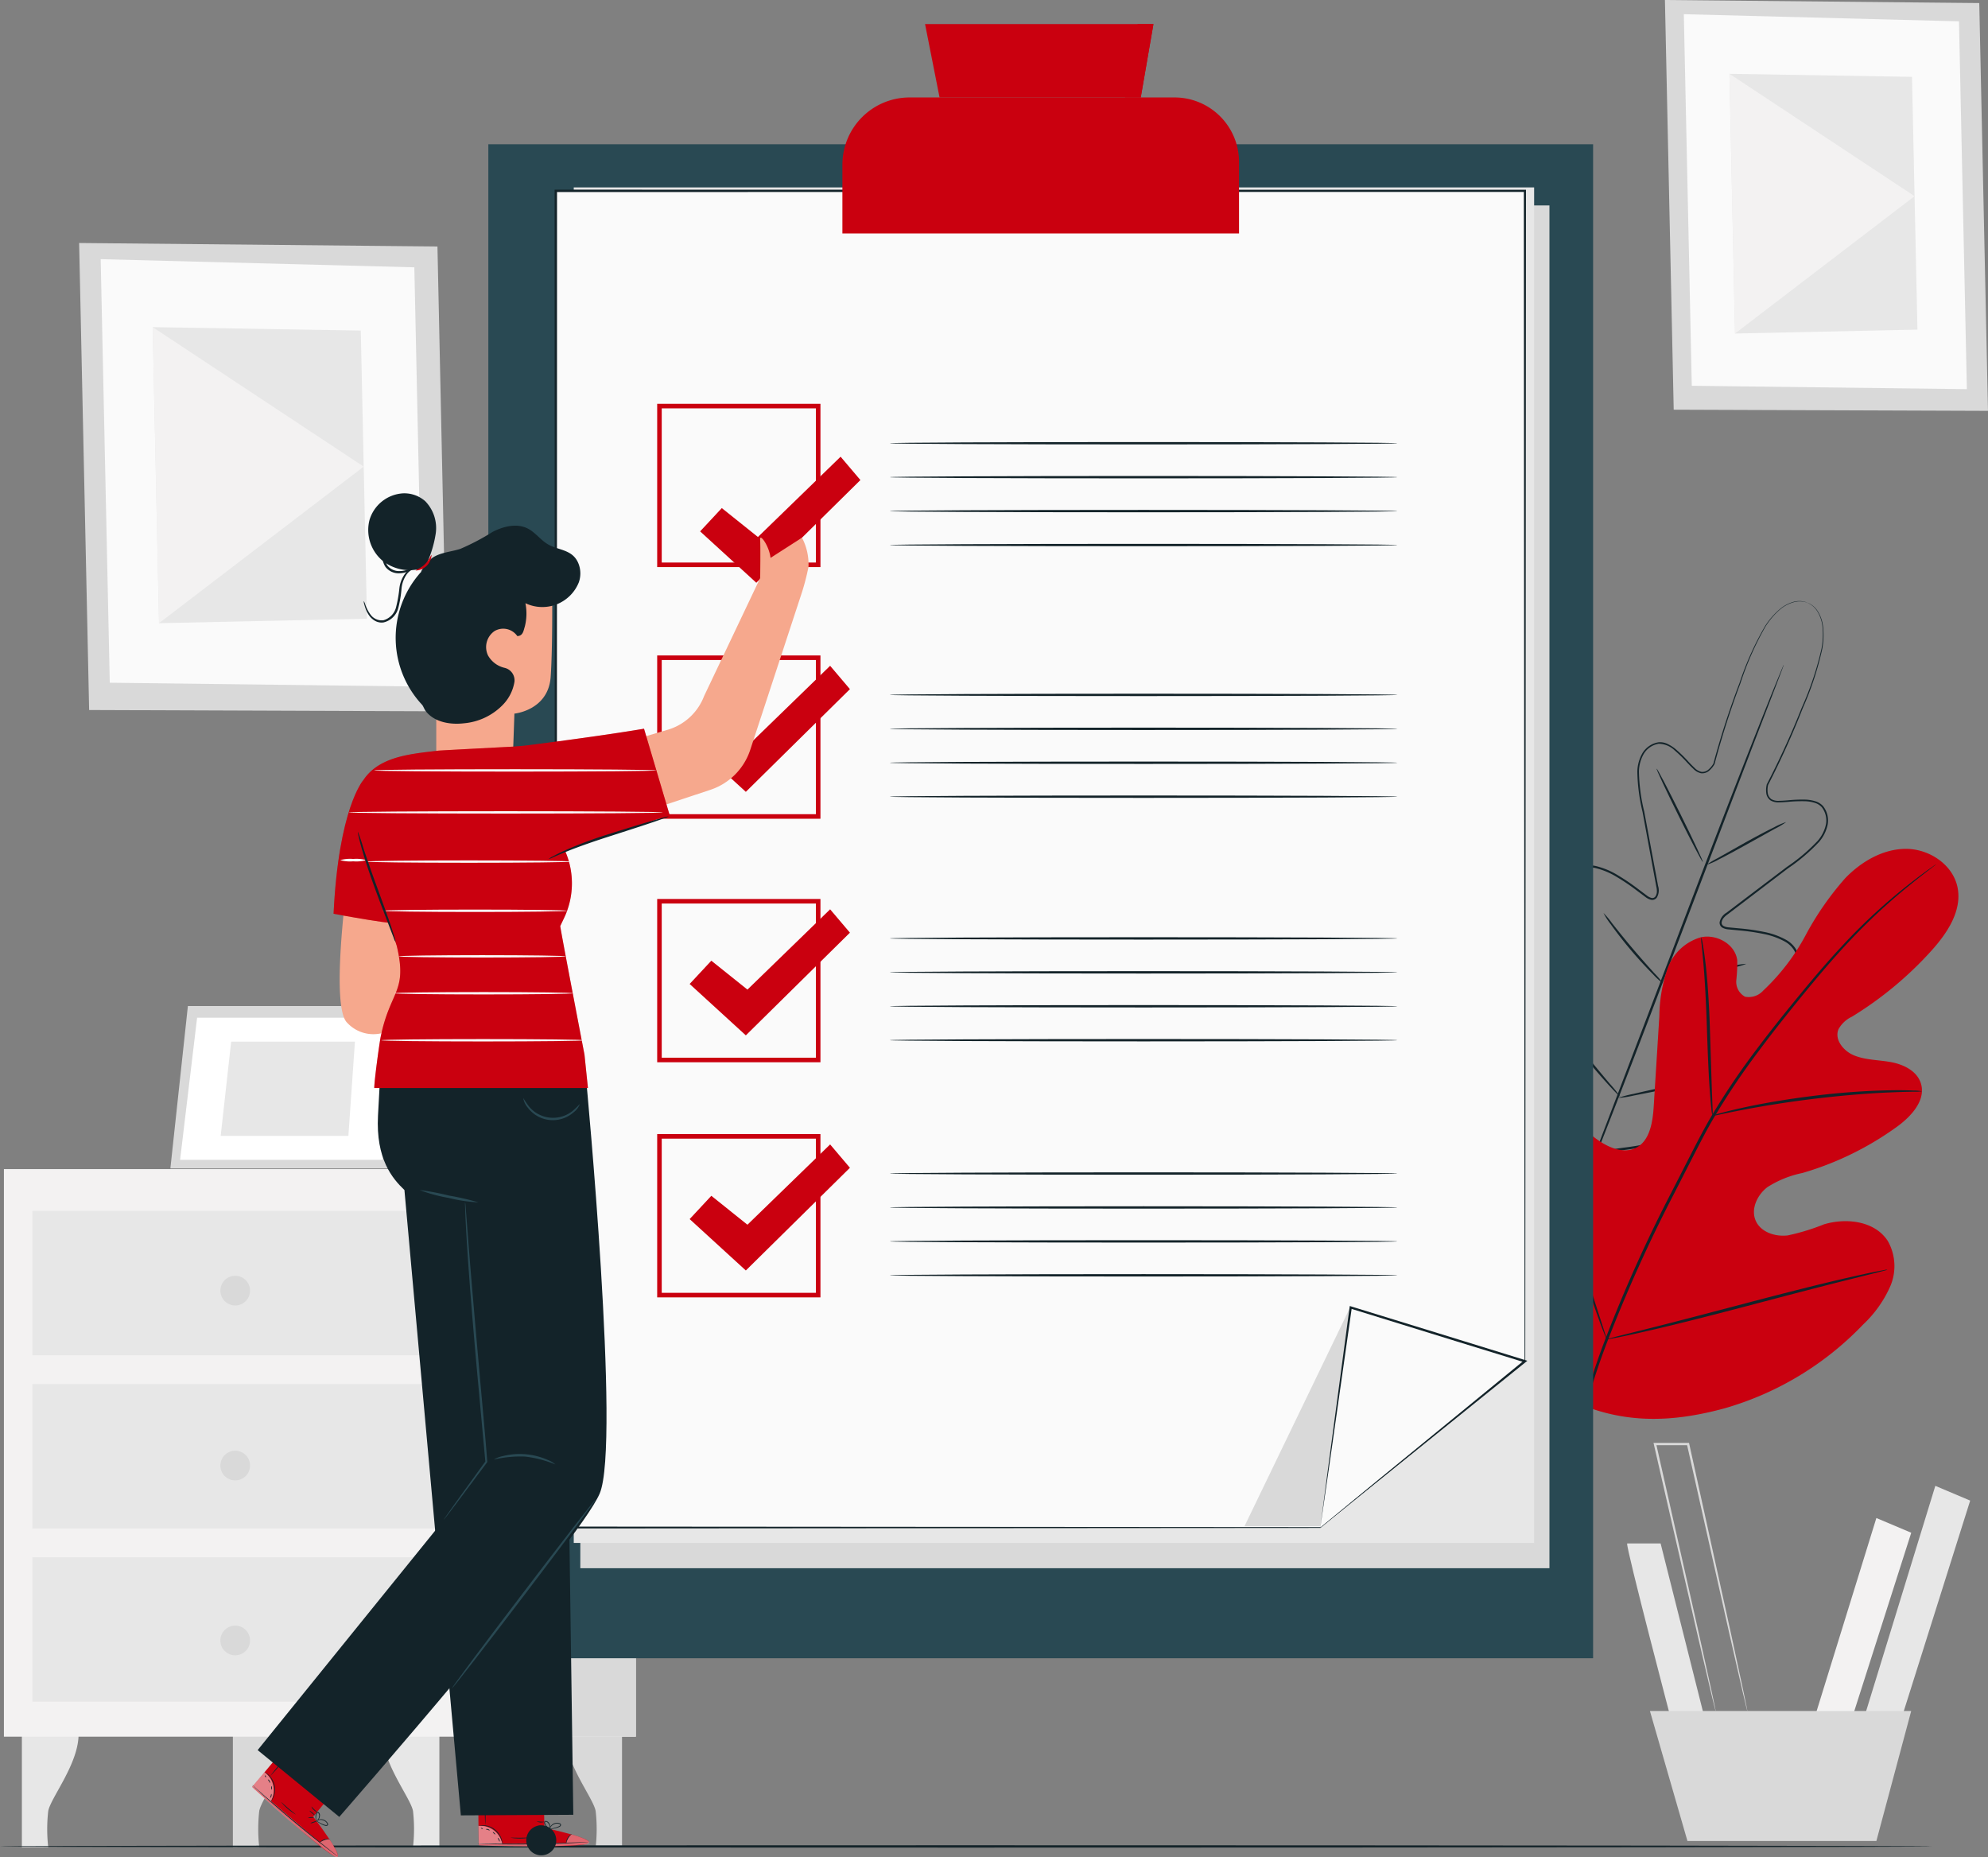 <svg xmlns="http://www.w3.org/2000/svg" xmlns:xlink="http://www.w3.org/1999/xlink" id="Group_140" data-name="Group 140" width="278.327" height="260" viewBox="0 0 278.327 260"><rect x="0" y="0" width="278.327" height="260" fill="#808080" stroke="none"/><defs><style> .cls-1 { fill: none; } .cls-2 { clip-path: url(#clip-path); } .cls-3 { clip-path: url(#clip-path-2); } .cls-4 { fill: #e7e7e7; } .cls-5 { fill: #d9d9d9; } .cls-6 { fill: #f3f2f2; } .cls-7 { fill: #fff; } .cls-8 { fill: #fafafa; } .cls-9 { fill: #132329; } .cls-10 { fill: #ca000f; } .cls-11 { opacity: 0.1; } .cls-12 { clip-path: url(#clip-path-5); } .cls-13 { fill: #294953; } .cls-14 { fill: #f6a88d; } .cls-15 { opacity: 0.5; } .cls-16 { clip-path: url(#clip-path-8); } .cls-17 { opacity: 0.4; } .cls-18 { clip-path: url(#clip-path-9); } .cls-19 { clip-path: url(#clip-path-10); } .cls-20 { clip-path: url(#clip-path-11); } .cls-21 { opacity: 0.3; } .cls-22 { clip-path: url(#clip-path-12); } .cls-23 { clip-path: url(#clip-path-13); } </style><clipPath id="clip-path"><rect id="Rectangle_107" data-name="Rectangle 107" class="cls-1" width="278.327" height="260"></rect></clipPath><clipPath id="clip-path-2"><rect id="Rectangle_94" data-name="Rectangle 94" class="cls-1" width="278.327" height="259.999"></rect></clipPath><clipPath id="clip-path-5"><rect id="Rectangle_96" data-name="Rectangle 96" class="cls-1" width="65.43" height="79.788"></rect></clipPath><clipPath id="clip-path-8"><rect id="Rectangle_100" data-name="Rectangle 100" class="cls-1" width="3.357" height="2.583"></rect></clipPath><clipPath id="clip-path-9"><rect id="Rectangle_101" data-name="Rectangle 101" class="cls-1" width="15.462" height="1.66"></rect></clipPath><clipPath id="clip-path-10"><rect id="Rectangle_102" data-name="Rectangle 102" class="cls-1" width="2.935" height="4.137"></rect></clipPath><clipPath id="clip-path-11"><rect id="Rectangle_103" data-name="Rectangle 103" class="cls-1" width="12" height="10.001"></rect></clipPath><clipPath id="clip-path-12"><rect id="Rectangle_104" data-name="Rectangle 104" class="cls-1" width="9.923" height="20.056"></rect></clipPath><clipPath id="clip-path-13"><rect id="Rectangle_105" data-name="Rectangle 105" class="cls-1" width="43.991" height="50.305"></rect></clipPath></defs><g id="Group_139" data-name="Group 139" class="cls-2"><g id="Group_109" data-name="Group 109" transform="translate(0 0.001)"><g id="Group_108" data-name="Group 108" class="cls-3"><path id="Path_350" data-name="Path 350" class="cls-4" d="M4.8,380.362v15.989H8.492a22.4,22.4,0,0,1,0-5.07c.353-1.887,4.363-6.747,4.245-10.919Z" transform="translate(-1.738 -137.766)"></path><path id="Path_351" data-name="Path 351" class="cls-5" d="M51.117,380.362v15.989H54.81a22.4,22.4,0,0,1,0-5.07c.353-1.887,4.363-6.747,4.245-10.919Z" transform="translate(-18.514 -137.766)"></path><path id="Path_352" data-name="Path 352" class="cls-4" d="M91.939,380.362v15.989H88.246a22.4,22.4,0,0,0,0-5.07c-.353-1.887-4.363-6.747-4.245-10.919Z" transform="translate(-30.424 -137.766)"></path><path id="Path_353" data-name="Path 353" class="cls-5" d="M132.032,380.362v15.989h-3.693a22.4,22.4,0,0,0,0-5.07c-.353-1.887-4.363-6.747-4.245-10.919Z" transform="translate(-44.946 -137.766)"></path><rect id="Rectangle_90" data-name="Rectangle 90" class="cls-6" width="88.474" height="79.452" transform="translate(0.549 163.66)"></rect><path id="Path_354" data-name="Path 354" class="cls-5" d="M102.207,256.6l.658,79.452h23.177V256.6Z" transform="translate(-37.019 -92.939)"></path><rect id="Rectangle_91" data-name="Rectangle 91" class="cls-4" width="56.803" height="20.216" transform="translate(4.53 169.505)"></rect><rect id="Rectangle_92" data-name="Rectangle 92" class="cls-4" width="56.803" height="20.216" transform="translate(4.53 193.753)"></rect><rect id="Rectangle_93" data-name="Rectangle 93" class="cls-4" width="56.803" height="20.216" transform="translate(4.53 218)"></rect><path id="Path_355" data-name="Path 355" class="cls-5" d="M39.852,220.805,37.4,243.542H68.793l2.6-22.736Z" transform="translate(-13.547 -79.976)"></path><path id="Path_356" data-name="Path 356" class="cls-7" d="M41.913,223.366l-2.383,19.9H67.86l2.292-19.9Z" transform="translate(-14.317 -80.903)"></path><path id="Path_357" data-name="Path 357" class="cls-4" d="M49.909,228.613l-1.467,13.2H66.321l.917-13.2Z" transform="translate(-17.545 -82.803)"></path><path id="Path_358" data-name="Path 358" class="cls-4" d="M88.1,236.158l6.484,13.036L86.62,249.1Z" transform="translate(-31.373 -85.536)"></path><path id="Path_359" data-name="Path 359" class="cls-5" d="M52.531,282.091a2.078,2.078,0,1,1-2.078-2.078,2.078,2.078,0,0,1,2.078,2.078" transform="translate(-17.522 -101.42)"></path><path id="Path_360" data-name="Path 360" class="cls-5" d="M52.531,320.484a2.078,2.078,0,1,1-2.078-2.078,2.078,2.078,0,0,1,2.078,2.078" transform="translate(-17.522 -115.326)"></path><path id="Path_361" data-name="Path 361" class="cls-5" d="M52.531,358.877a2.078,2.078,0,1,1-2.078-2.078,2.078,2.078,0,0,1,2.078,2.078" transform="translate(-17.522 -129.232)"></path><path id="Path_362" data-name="Path 362" class="cls-5" d="M67.536,53.822l-50.166-.488,1.4,65.377,50.16.184Z" transform="translate(-6.291 -19.318)"></path><path id="Path_363" data-name="Path 363" class="cls-8" d="M66.012,58.023,22.1,56.882l1.271,59.293,43.9.541Z" transform="translate(-8.004 -20.603)"></path><path id="Path_364" data-name="Path 364" class="cls-4" d="M62.651,72.283,33.515,71.8l.888,41.444,29.113-.624Z" transform="translate(-12.139 -26.006)"></path><path id="Path_365" data-name="Path 365" class="cls-6" d="M34.4,113.242,63.059,91.327,33.515,71.8Z" transform="translate(-12.139 -26.006)"></path><path id="Path_366" data-name="Path 366" class="cls-5" d="M409.475.428,365.466,0l1.229,57.353,44,.161Z" transform="translate(-132.37 -0.001)"></path><path id="Path_367" data-name="Path 367" class="cls-8" d="M408.138,4.114l-38.525-1,1.115,52.017,38.513.474Z" transform="translate(-133.873 -1.128)"></path><path id="Path_368" data-name="Path 368" class="cls-4" d="M405.19,16.624,379.63,16.2l.779,36.357,25.54-.547Z" transform="translate(-137.501 -5.868)"></path><path id="Path_369" data-name="Path 369" class="cls-6" d="M380.409,52.556l25.139-19.225L379.63,16.2Z" transform="translate(-137.501 -5.868)"></path><path id="Path_370" data-name="Path 370" class="cls-4" d="M357.17,338.767c-.188.563,6.378,25.513,6.378,25.513l4.5-.938-6.191-24.575Z" transform="translate(-129.364 -122.701)"></path><path id="Path_371" data-name="Path 371" class="cls-6" d="M406.767,333.179l-9,29.077h5.252l8.629-27.014Z" transform="translate(-144.068 -120.677)"></path><path id="Path_372" data-name="Path 372" class="cls-4" d="M418.962,326.12,408.645,359.7H413.9l9.942-31.516Z" transform="translate(-148.01 -118.12)"></path><path id="Path_373" data-name="Path 373" class="cls-5" d="M362.172,375.534l5.253,18.2h26.451l4.877-18.2Z" transform="translate(-131.177 -136.018)"></path><path id="Path_374" data-name="Path 374" class="cls-5" d="M376.1,354.215a.91.91,0,0,1-.058-.187l-.14-.556c-.121-.512-.291-1.232-.508-2.149-.433-1.893-1.052-4.6-1.818-7.947l-5.937-26.5.162.129h-4.632l.161-.2c2.348,10.426,4.451,19.766,5.973,26.523.74,3.357,1.339,6.071,1.758,7.969l.461,2.163c.046.233.083.419.112.563a.866.866,0,0,1,.027.194.925.925,0,0,1-.059-.187c-.037-.142-.084-.325-.143-.556-.124-.512-.3-1.231-.519-2.149-.443-1.893-1.076-4.6-1.859-7.946-1.547-6.751-3.686-16.083-6.074-26.5l-.046-.2h4.973l.029.129c2.294,10.426,4.349,19.765,5.836,26.522.723,3.357,1.307,6.071,1.716,7.969.192.924.343,1.647.449,2.163l.109.563a.883.883,0,0,1,.026.194" transform="translate(-131.465 -114.699)"></path></g></g><g id="Group_111" data-name="Group 111" transform="translate(0 0.001)"><g id="Group_110" data-name="Group 110" class="cls-3"><path id="Path_375" data-name="Path 375" class="cls-9" d="M270.486,405.163c0,.092-60.555.166-135.237.166C60.542,405.329,0,405.255,0,405.163S60.542,405,135.249,405c74.682,0,135.237.074,135.237.166" transform="translate(0 -146.689)"></path></g></g><g id="Group_116" data-name="Group 116" transform="translate(0 0.001)"><g id="Group_115" data-name="Group 115" class="cls-3"><path id="Path_376" data-name="Path 376" class="cls-9" d="M372.629,132.174a2.46,2.46,0,0,0-.452-.138,3.139,3.139,0,0,0-1.383.02,5,5,0,0,0-2.011,1.033,10.685,10.685,0,0,0-2.041,2.378,42.749,42.749,0,0,0-3.534,8,117.255,117.255,0,0,0-3.6,11.244l0,.015-.005.009a3.264,3.264,0,0,1-.744.92,1.466,1.466,0,0,1-1.16.371,2.151,2.151,0,0,1-1.068-.616c-.3-.276-.578-.57-.858-.866A19.655,19.655,0,0,0,354,152.815a3.254,3.254,0,0,0-2.235-.913,3.022,3.022,0,0,0-2.049,1.365,5.142,5.142,0,0,0-.706,2.533,25.553,25.553,0,0,0,.739,5.576l1.092,5.859q.278,1.5.565,3.031.143.765.286,1.54a2,2,0,0,1-.182,1.633.8.8,0,0,1-.851.29,2.142,2.142,0,0,1-.754-.392l-1.295-.969a28.986,28.986,0,0,0-2.7-1.82,10.293,10.293,0,0,0-3.022-1.258,3.56,3.56,0,0,0-1.609.011,2.378,2.378,0,0,0-1.311.88,5.412,5.412,0,0,0-.859,3.187,17.89,17.89,0,0,0,.334,3.458,44.164,44.164,0,0,0,1.944,6.874,9.074,9.074,0,0,1,.557,1.773,1.289,1.289,0,0,1-.236.984,1.159,1.159,0,0,1-.184.186.618.618,0,0,1-.249.147.767.767,0,0,1-.555-.122,9.543,9.543,0,0,1-1.475-1.174l-1.367-1.267a20.182,20.182,0,0,0-2.9-2.336,6.05,6.05,0,0,0-1.673-.762,2.074,2.074,0,0,0-1.7.211,2.472,2.472,0,0,0-.965,1.478,7.515,7.515,0,0,0-.228,1.866,15.792,15.792,0,0,0,.48,3.81,33.169,33.169,0,0,0,2.769,7.33,55.656,55.656,0,0,0,4.128,6.858,39.324,39.324,0,0,0,2.486,3.207l2.589,3.173.03.036-.152-.059,4.055-.59a37.232,37.232,0,0,0,4-.689,55.439,55.439,0,0,0,7.671-2.3,33.14,33.14,0,0,0,6.983-3.564,15.75,15.75,0,0,0,2.919-2.5,7.5,7.5,0,0,0,1.087-1.535,2.48,2.48,0,0,0,.282-1.742,2.076,2.076,0,0,0-1.119-1.3,6.049,6.049,0,0,0-1.751-.562,20.193,20.193,0,0,0-3.719-.222l-1.864.019a9.519,9.519,0,0,1-1.882-.124.761.761,0,0,1-.494-.284.619.619,0,0,1-.085-.275,1.184,1.184,0,0,1-.012-.262,1.292,1.292,0,0,1,.488-.887,9.169,9.169,0,0,1,1.605-.938,44.135,44.135,0,0,0,6.063-3.782,17.889,17.889,0,0,0,2.572-2.335,5.4,5.4,0,0,0,1.505-2.938,2.388,2.388,0,0,0-.381-1.532,3.557,3.557,0,0,0-1.186-1.088,10.3,10.3,0,0,0-3.084-1.1,28.975,28.975,0,0,0-3.224-.47l-1.61-.153a2.124,2.124,0,0,1-.822-.219.8.8,0,0,1-.429-.79,2.01,2.01,0,0,1,.967-1.329l1.247-.947,2.456-1.864,4.747-3.6a25.469,25.469,0,0,0,4.294-3.63,5.135,5.135,0,0,0,1.179-2.35,3.023,3.023,0,0,0-.6-2.387,2.2,2.2,0,0,0-1.044-.623,5.056,5.056,0,0,0-1.225-.2,19.813,19.813,0,0,0-2.468.088c-.406.031-.811.06-1.217.064a2.151,2.151,0,0,1-1.2-.263,1.47,1.47,0,0,1-.609-1.054,3.291,3.291,0,0,1,.069-1.181l0-.01.007-.013a117.078,117.078,0,0,0,4.891-10.723,44.007,44.007,0,0,0,2.772-8.277,10.792,10.792,0,0,0,.126-3.127,5.064,5.064,0,0,0-.742-2.132,3.034,3.034,0,0,0-.988-.963,2.28,2.28,0,0,0-.424-.207,1.668,1.668,0,0,1,.438.182,2.994,2.994,0,0,1,1.02.956,5.089,5.089,0,0,1,.777,2.152,10.77,10.77,0,0,1-.1,3.155,43.49,43.49,0,0,1-2.733,8.318,115.721,115.721,0,0,1-4.859,10.762l.009-.023a3.089,3.089,0,0,0-.06,1.1,1.262,1.262,0,0,0,.521.91,1.954,1.954,0,0,0,1.088.225c.395-.006.8-.036,1.2-.068a19.969,19.969,0,0,1,2.5-.1,5.289,5.289,0,0,1,1.28.208,2.416,2.416,0,0,1,1.146.684,3.24,3.24,0,0,1,.665,2.579,5.367,5.367,0,0,1-1.224,2.466,25.609,25.609,0,0,1-4.332,3.683l-4.736,3.609-2.45,1.867-1.246.949a2.89,2.89,0,0,0-.566.5,1.276,1.276,0,0,0-.293.637.519.519,0,0,0,.29.524,1.88,1.88,0,0,0,.718.183l1.6.15a29.3,29.3,0,0,1,3.257.47,10.593,10.593,0,0,1,3.176,1.13,3.848,3.848,0,0,1,1.282,1.179,2.676,2.676,0,0,1,.43,1.713,5.669,5.669,0,0,1-1.575,3.114,18.089,18.089,0,0,1-2.613,2.379,44.326,44.326,0,0,1-6.1,3.816,9.132,9.132,0,0,0-1.543.9.979.979,0,0,0-.381.673.855.855,0,0,0,.009.2c.008.05.026.172.045.161a.544.544,0,0,0,.3.137,9.409,9.409,0,0,0,1.806.113l1.862-.02a20.514,20.514,0,0,1,3.779.224,6.376,6.376,0,0,1,1.846.594,2.4,2.4,0,0,1,1.279,1.51,2.8,2.8,0,0,1-.3,1.964,7.843,7.843,0,0,1-1.135,1.605,16.068,16.068,0,0,1-2.976,2.551,33.485,33.485,0,0,1-7.05,3.6,55.843,55.843,0,0,1-7.719,2.317,37.582,37.582,0,0,1-4.016.693l-4.061.591-.093.013-.059-.073-.03-.036-2.593-3.178a39.272,39.272,0,0,1-2.494-3.219,55.741,55.741,0,0,1-4.153-6.9,33.435,33.435,0,0,1-2.794-7.4,16.037,16.037,0,0,1-.487-3.887,7.8,7.8,0,0,1,.24-1.95,2.791,2.791,0,0,1,1.1-1.658,2.4,2.4,0,0,1,1.962-.255,6.383,6.383,0,0,1,1.765.8,20.518,20.518,0,0,1,2.947,2.375l1.364,1.267a9.39,9.39,0,0,0,1.412,1.131.555.555,0,0,0,.312.1c.007.02.1-.056.141-.089a.87.87,0,0,0,.139-.139.98.98,0,0,0,.17-.755,9.078,9.078,0,0,0-.539-1.7,44.375,44.375,0,0,1-1.951-6.926,18.161,18.161,0,0,1-.335-3.517,5.681,5.681,0,0,1,.926-3.364,2.678,2.678,0,0,1,1.468-.982,3.842,3.842,0,0,1,1.741-.013,10.55,10.55,0,0,1,3.111,1.3,29.194,29.194,0,0,1,2.727,1.841l1.288.968a1.906,1.906,0,0,0,.654.349.519.519,0,0,0,.568-.187,1.262,1.262,0,0,0,.214-.668,2.856,2.856,0,0,0-.083-.75q-.143-.773-.284-1.539l-.559-3.03q-.552-3-1.079-5.856a25.7,25.7,0,0,1-.732-5.64,5.38,5.38,0,0,1,.75-2.649,3.244,3.244,0,0,1,2.226-1.466,2.425,2.425,0,0,1,1.309.263,5.252,5.252,0,0,1,1.088.707,19.726,19.726,0,0,1,1.785,1.749c.279.3.556.588.845.858a1.952,1.952,0,0,0,.956.566,1.261,1.261,0,0,0,1-.323,3.111,3.111,0,0,0,.7-.855l-.009.024a115.63,115.63,0,0,1,3.646-11.253,42.307,42.307,0,0,1,3.591-8,10.677,10.677,0,0,1,2.079-2.383A5.024,5.024,0,0,1,370.782,132a3.092,3.092,0,0,1,1.4.007,1.771,1.771,0,0,1,.446.166" transform="translate(-119.555 -47.783)"></path><path id="Path_377" data-name="Path 377" class="cls-9" d="M374.334,145.919a1.139,1.139,0,0,1-.065.209l-.22.6-.875,2.293-3.245,8.423-10.593,27.832c-4.123,10.878-7.893,20.711-10.686,27.8-1.4,3.547-2.538,6.411-3.343,8.385-.4.971-.712,1.732-.934,2.27l-.25.587a.109.109,0,1,1-.031-.013c.055-.151.128-.35.219-.6l.875-2.292c.774-2.008,1.88-4.881,3.245-8.423l10.595-27.836c4.121-10.875,7.891-20.707,10.685-27.8,1.4-3.547,2.538-6.412,3.344-8.385l.933-2.271.251-.587a1.014,1.014,0,0,1,.1-.2" transform="translate(-124.605 -52.852)"></path><path id="Path_378" data-name="Path 378" class="cls-9" d="M385.752,180.425a11.252,11.252,0,0,1-1.6.948l-3.906,2.173c-1.527.849-2.917,1.605-3.944,2.119a8.525,8.525,0,0,1-1.7.742,13.027,13.027,0,0,1,1.593-.95l3.893-2.2c1.528-.849,2.929-1.587,3.959-2.091a9.47,9.47,0,0,1,1.7-.74" transform="translate(-135.68 -65.348)"></path><path id="Path_379" data-name="Path 379" class="cls-9" d="M370.111,181.777c-.082.041-1.6-2.854-3.387-6.464s-3.172-6.571-3.09-6.612,1.6,2.853,3.387,6.465,3.172,6.571,3.09,6.611" transform="translate(-131.706 -61.103)"></path><path id="Path_380" data-name="Path 380" class="cls-9" d="M360.313,210.242a9.809,9.809,0,0,1-1.4-1.278c-.827-.829-1.938-2.007-3.091-3.373s-2.137-2.655-2.815-3.609a9.62,9.62,0,0,1-1.027-1.595,12.179,12.179,0,0,1,1.215,1.454c.725.916,1.729,2.177,2.88,3.535s2.227,2.558,3.009,3.426a11.892,11.892,0,0,1,1.232,1.44" transform="translate(-127.484 -72.58)"></path><path id="Path_381" data-name="Path 381" class="cls-9" d="M376.721,211.536a9.172,9.172,0,0,1-1.682.492c-1.048.263-2.5.6-4.11.96s-3.07.661-4.132.865a9.183,9.183,0,0,1-1.732.263,9.2,9.2,0,0,1,1.682-.492c1.048-.263,2.5-.6,4.111-.96s3.07-.661,4.131-.865a9.2,9.2,0,0,1,1.732-.263" transform="translate(-132.225 -76.615)"></path><path id="Path_382" data-name="Path 382" class="cls-9" d="M370.107,236.031a14.981,14.981,0,0,1-2.168.579c-1.348.316-3.216.73-5.282,1.167s-3.942.814-5.3,1.072a14.965,14.965,0,0,1-2.216.348,14.984,14.984,0,0,1,2.168-.578c1.348-.316,3.216-.73,5.283-1.167s3.942-.814,5.3-1.071a15.05,15.05,0,0,1,2.216-.349" transform="translate(-128.629 -85.487)"></path><path id="Path_383" data-name="Path 383" class="cls-9" d="M349.851,233.459a2.422,2.422,0,0,1-.479-.435c-.293-.294-.705-.732-1.207-1.279-1-1.1-2.349-2.643-3.764-4.414s-2.634-3.422-3.483-4.64c-.425-.608-.76-1.107-.983-1.457a2.427,2.427,0,0,1-.319-.563,2.448,2.448,0,0,1,.425.488l1.068,1.394c.9,1.181,2.139,2.807,3.553,4.57s2.727,3.333,3.681,4.467a19.138,19.138,0,0,1,1.51,1.869" transform="translate(-123.007 -79.927)"></path><path id="Path_384" data-name="Path 384" class="cls-10" d="M339.01,263.738c-11.075-8.925-12.68-24.191-11.289-37.72.232-2.258.147-4.662,1.36-6.574s3.818-3.1,5.78-2c1.627.906,2.225,2.912,3.055,4.593a13.275,13.275,0,0,0,4.96,5.435c1.39.847,3.142,1.426,4.619.739,2.026-.943,2.442-3.625,2.582-5.877q.392-6.3.785-12.592A21.044,21.044,0,0,1,352,203.1a7,7,0,0,1,4.713-4.42c2.183-.453,4.747.964,5.048,3.2a20.964,20.964,0,0,1-.128,2.808,2.373,2.373,0,0,0,1.232,2.324,2.729,2.729,0,0,0,2.543-.864,30,30,0,0,0,5.931-7.745,41.66,41.66,0,0,1,5.587-8.029c2.278-2.334,5.33-4.1,8.566-4.06s6.536,2.264,7.133,5.485-1.473,6.323-3.664,8.754a50.373,50.373,0,0,1-11.147,9.255,4.144,4.144,0,0,0-1.88,1.762c-.592,1.467.728,3.055,2.176,3.65,1.64.674,3.472.624,5.213.952s3.59,1.232,4.14,2.936c.764,2.364-1.326,4.644-3.327,6.094a43.138,43.138,0,0,1-13.245,6.481A14.549,14.549,0,0,0,366,233.655c-1.415,1.073-2.361,3.04-1.662,4.681s2.734,2.293,4.491,2.089a30.048,30.048,0,0,0,5.07-1.548c3.174-.955,7.154-.468,8.953,2.341a7.144,7.144,0,0,1,.326,6.352,16.466,16.466,0,0,1-3.795,5.33,43.383,43.383,0,0,1-19.374,11.722c-7.347,2-14.043,2.214-21-.884" transform="translate(-118.546 -67.481)"></path><g id="Group_114" data-name="Group 114" class="cls-11" transform="translate(208.752 118.829)"><g id="Group_113" data-name="Group 113"><g id="Group_112" data-name="Group 112" class="cls-12"><path id="Path_385" data-name="Path 385" class="cls-10" d="M339.01,263.738c-11.075-8.925-12.68-24.191-11.289-37.72.232-2.258.147-4.662,1.36-6.574s3.818-3.1,5.78-2c1.627.906,2.225,2.912,3.055,4.593a13.275,13.275,0,0,0,4.96,5.435c1.39.847,3.142,1.426,4.619.739,2.026-.943,2.442-3.625,2.582-5.877q.392-6.3.785-12.592A21.044,21.044,0,0,1,352,203.1a7,7,0,0,1,4.713-4.42c2.183-.453,4.747.964,5.048,3.2a20.964,20.964,0,0,1-.128,2.808,2.373,2.373,0,0,0,1.232,2.324,2.729,2.729,0,0,0,2.543-.864,30,30,0,0,0,5.931-7.745,41.66,41.66,0,0,1,5.587-8.029c2.278-2.334,5.33-4.1,8.566-4.06s6.536,2.264,7.133,5.485-1.473,6.323-3.664,8.754a50.373,50.373,0,0,1-11.147,9.255,4.144,4.144,0,0,0-1.88,1.762c-.592,1.467.728,3.055,2.176,3.65,1.64.674,3.472.624,5.213.952s3.59,1.232,4.14,2.936c.764,2.364-1.326,4.644-3.327,6.094a43.138,43.138,0,0,1-13.245,6.481A14.549,14.549,0,0,0,366,233.655c-1.415,1.073-2.361,3.04-1.662,4.681s2.734,2.293,4.491,2.089a30.048,30.048,0,0,0,5.07-1.548c3.174-.955,7.154-.468,8.953,2.341a7.144,7.144,0,0,1,.326,6.352,16.466,16.466,0,0,1-3.795,5.33,43.383,43.383,0,0,1-19.374,11.722c-7.347,2-14.043,2.214-21-.884" transform="translate(-327.298 -186.31)"></path></g></g></g><path id="Path_386" data-name="Path 386" class="cls-9" d="M344.3,275.014a99.048,99.048,0,0,1,4.951-18.3,202.272,202.272,0,0,1,9.5-21.169l2.774-5.421c.915-1.777,1.822-3.54,2.815-5.208a100.965,100.965,0,0,1,6.259-9.263c2.133-2.85,4.262-5.477,6.27-7.918s3.934-4.676,5.771-6.64a80.105,80.105,0,0,1,9.35-8.616c1.179-.927,2.117-1.617,2.76-2.075l.733-.517a1.719,1.719,0,0,1,.258-.164,1.619,1.619,0,0,1-.233.2l-.709.55c-.625.48-1.547,1.19-2.71,2.135a84.751,84.751,0,0,0-9.235,8.691c-1.818,1.972-3.721,4.215-5.72,6.659s-4.111,5.081-6.231,7.93a102.056,102.056,0,0,0-6.214,9.24c-.986,1.661-1.883,3.409-2.8,5.191l-2.771,5.419a207.135,207.135,0,0,0-9.509,21.114,100.762,100.762,0,0,0-5.019,18.214" transform="translate(-124.705 -68.716)"></path><path id="Path_387" data-name="Path 387" class="cls-9" d="M375,230.695a4.565,4.565,0,0,1-.154-.975c-.075-.631-.154-1.545-.236-2.678-.165-2.264-.285-5.4-.4-8.851s-.284-6.58-.483-8.834c-.1-1.127-.182-2.04-.251-2.669a4.558,4.558,0,0,1-.059-.986,4.476,4.476,0,0,1,.219.963c.117.624.249,1.533.383,2.66.274,2.255.487,5.389.606,8.848.11,3.41.209,6.495.284,8.851.041,1.065.076,1.962.1,2.682a4.538,4.538,0,0,1-.007.988" transform="translate(-135.244 -74.505)"></path><path id="Path_388" data-name="Path 388" class="cls-9" d="M405.222,239.433a6.266,6.266,0,0,1-1.164.059c-.747.015-1.829.031-3.163.094-2.67.1-6.354.378-10.406.857s-7.7,1.084-10.325,1.591c-1.316.244-2.375.471-3.107.623a6.224,6.224,0,0,1-1.149.2,6.188,6.188,0,0,1,1.111-.359c.723-.2,1.776-.472,3.087-.755,2.619-.584,6.272-1.228,10.336-1.717a102.285,102.285,0,0,1,10.445-.736c1.341-.025,2.426,0,3.174.04a6.161,6.161,0,0,1,1.161.1" transform="translate(-136.152 -86.667)"></path><path id="Path_389" data-name="Path 389" class="cls-9" d="M345.843,272.4a1.5,1.5,0,0,1-.174-.367l-.424-1.081c-.363-.94-.853-2.315-1.436-4.021-1.169-3.412-2.635-8.175-4.183-13.453s-2.968-10.051-4.064-13.482c-.538-1.668-.981-3.04-1.31-4.06-.14-.442-.256-.807-.35-1.107a1.5,1.5,0,0,1-.1-.4,1.535,1.535,0,0,1,.174.367l.423,1.08c.363.941.853,2.315,1.436,4.021,1.169,3.412,2.635,8.175,4.183,13.455s2.968,10.048,4.063,13.48c.539,1.667.981,3.04,1.31,4.059.14.443.256.808.35,1.107a1.513,1.513,0,0,1,.1.4" transform="translate(-120.902 -84.912)"></path><path id="Path_390" data-name="Path 390" class="cls-9" d="M391.992,278.658a1.592,1.592,0,0,1-.392.131l-1.143.3-4.21,1.052c-3.555.89-8.451,2.174-13.858,3.6s-10.322,2.669-13.9,3.484c-1.787.408-3.236.724-4.242.922l-1.16.221a1.491,1.491,0,0,1-.41.049,1.573,1.573,0,0,1,.392-.131l1.143-.3,4.21-1.052c3.555-.888,8.451-2.174,13.86-3.6s10.32-2.667,13.894-3.483c1.787-.409,3.236-.725,4.243-.922l1.16-.221a1.519,1.519,0,0,1,.41-.048" transform="translate(-127.739 -100.928)"></path></g></g><rect id="Rectangle_98" data-name="Rectangle 98" class="cls-13" width="154.672" height="211.944" transform="translate(68.369 20.192)"></rect><path id="Path_391" data-name="Path 391" class="cls-5" d="M263.066,235.861H127.386V45.088H263.066V235.861Z" transform="translate(-46.139 -16.331)"></path><path id="Path_392" data-name="Path 392" class="cls-4" d="M260.4,230.889H125.943V41.133H260.4V230.889Z" transform="translate(-45.616 -14.898)"></path><path id="Path_393" data-name="Path 393" class="cls-8" d="M244.526,216.4l-15.487,12.61H122.007V41.888H257.686V205.727Z" transform="translate(-44.19 -15.172)"></path><g id="Group_118" data-name="Group 118" transform="translate(0 0.001)"><g id="Group_117" data-name="Group 117" class="cls-3"><path id="Path_394" data-name="Path 394" class="cls-9" d="M244.432,216.3s.274-.234.827-.688l2.48-2.028,9.82-7.993-.02.041c-.016-26.913-.052-86.714-.1-163.839l.151.15L123.1,41.959h-1.184l.166-.166c-.013,70.347-.024,135.243-.033,187.118l-.133-.133,107.032.076-.036.013,11.63-9.434,2.914-2.354c.649-.522.978-.777.978-.777s-.317.27-.959.8l-2.9,2.377-11.6,9.476-.015.013h-.02l-107.032.077h-.133v-.133c-.01-51.874-.021-116.771-.033-187.118v-.166h1.35l134.495.016h.15v.151c-.045,77.125-.081,136.926-.1,163.839v.026l-.02.016-9.852,7.953-2.5,2.008c-.559.446-.844.666-.844.666" transform="translate(-44.096 -15.078)"></path><path id="Path_395" data-name="Path 395" class="cls-10" d="M240.445,40.421h-55.53V30.8a9.412,9.412,0,0,1,9.412-9.413h37.09a9.028,9.028,0,0,1,9.027,9.028Z" transform="translate(-66.976 -7.746)"></path><path id="Path_396" data-name="Path 396" class="cls-10" d="M205.087,15.554l-2.03-10.268H235.03l-1.777,10.268Z" transform="translate(-73.546 -1.915)"></path><path id="Path_397" data-name="Path 397" class="cls-10" d="M167.115,111.486H144.257V88.628h22.858Zm-22.22-.638h21.583V89.266H144.895Z" transform="translate(-52.249 -32.101)"></path><path id="Path_398" data-name="Path 398" class="cls-9" d="M266.379,97.189c0,.092-15.911.166-35.533.166s-35.537-.074-35.537-.166,15.907-.166,35.537-.166,35.533.074,35.533.166" transform="translate(-70.74 -35.142)"></path><path id="Path_399" data-name="Path 399" class="cls-9" d="M266.379,104.636c0,.092-15.911.166-35.533.166s-35.537-.074-35.537-.166,15.907-.166,35.537-.166,35.533.074,35.533.166" transform="translate(-70.74 -37.839)"></path><path id="Path_400" data-name="Path 400" class="cls-9" d="M266.379,112.083c0,.092-15.911.166-35.533.166s-35.537-.074-35.537-.166,15.907-.166,35.537-.166,35.533.074,35.533.166" transform="translate(-70.74 -40.537)"></path><path id="Path_401" data-name="Path 401" class="cls-9" d="M266.379,119.531c0,.092-15.911.166-35.533.166s-35.537-.074-35.537-.166,15.907-.166,35.537-.166,35.533.074,35.533.166" transform="translate(-70.74 -43.234)"></path><path id="Path_402" data-name="Path 402" class="cls-10" d="M167.115,166.72H144.257V143.862h22.858Zm-22.22-.638h21.583V144.5H144.895Z" transform="translate(-52.249 -52.107)"></path><path id="Path_403" data-name="Path 403" class="cls-10" d="M151.384,156.583l3.035-3.259,5.057,4.046,11.576-11.239,2.773,3.269-14.574,14.376Z" transform="translate(-54.831 -52.929)"></path><path id="Path_404" data-name="Path 404" class="cls-9" d="M266.379,152.422c0,.092-15.911.166-35.533.166s-35.537-.074-35.537-.166,15.907-.166,35.537-.166,35.533.074,35.533.166" transform="translate(-70.74 -55.147)"></path><path id="Path_405" data-name="Path 405" class="cls-9" d="M266.379,159.869c0,.092-15.911.166-35.533.166s-35.537-.074-35.537-.166,15.907-.166,35.537-.166,35.533.074,35.533.166" transform="translate(-70.74 -57.844)"></path><path id="Path_406" data-name="Path 406" class="cls-9" d="M266.379,167.317c0,.092-15.911.166-35.533.166s-35.537-.074-35.537-.166,15.907-.166,35.537-.166,35.533.074,35.533.166" transform="translate(-70.74 -60.542)"></path><path id="Path_407" data-name="Path 407" class="cls-9" d="M266.379,174.764c0,.092-15.911.166-35.533.166s-35.537-.074-35.537-.166,15.907-.166,35.537-.166,35.533.074,35.533.166" transform="translate(-70.74 -63.239)"></path><path id="Path_408" data-name="Path 408" class="cls-10" d="M167.115,220.167H144.257V197.309h22.858Zm-22.22-.638h21.583V197.947H144.895Z" transform="translate(-52.249 -71.465)"></path><path id="Path_409" data-name="Path 409" class="cls-10" d="M151.384,210.031l3.035-3.259,5.057,4.046,11.576-11.239,2.773,3.269-14.574,14.377Z" transform="translate(-54.831 -72.287)"></path><path id="Path_410" data-name="Path 410" class="cls-9" d="M266.379,205.87c0,.092-15.911.166-35.533.166s-35.537-.074-35.537-.166,15.907-.166,35.537-.166,35.533.074,35.533.166" transform="translate(-70.74 -74.506)"></path><path id="Path_411" data-name="Path 411" class="cls-9" d="M266.379,213.317c0,.092-15.911.166-35.533.166s-35.537-.074-35.537-.166,15.907-.166,35.537-.166,35.533.074,35.533.166" transform="translate(-70.74 -77.203)"></path><path id="Path_412" data-name="Path 412" class="cls-9" d="M266.379,220.765c0,.092-15.911.166-35.533.166s-35.537-.074-35.537-.166,15.907-.166,35.537-.166,35.533.074,35.533.166" transform="translate(-70.74 -79.901)"></path><path id="Path_413" data-name="Path 413" class="cls-9" d="M266.379,228.212c0,.092-15.911.166-35.533.166s-35.537-.074-35.537-.166,15.907-.166,35.537-.166,35.533.074,35.533.166" transform="translate(-70.74 -82.598)"></path><path id="Path_414" data-name="Path 414" class="cls-10" d="M167.115,271.773H144.257V248.915h22.858Zm-22.22-.638h21.583V249.553H144.895Z" transform="translate(-52.249 -90.157)"></path><path id="Path_415" data-name="Path 415" class="cls-10" d="M151.384,261.636l3.035-3.259,5.057,4.046,11.576-11.239,2.773,3.269L159.251,268.83Z" transform="translate(-54.831 -90.979)"></path><path id="Path_416" data-name="Path 416" class="cls-9" d="M266.379,257.476c0,.092-15.911.166-35.533.166s-35.537-.074-35.537-.166,15.907-.166,35.537-.166,35.533.074,35.533.166" transform="translate(-70.74 -93.197)"></path><path id="Path_417" data-name="Path 417" class="cls-9" d="M266.379,264.923c0,.092-15.911.166-35.533.166s-35.537-.074-35.537-.166,15.907-.166,35.537-.166,35.533.074,35.533.166" transform="translate(-70.74 -95.895)"></path><path id="Path_418" data-name="Path 418" class="cls-9" d="M266.379,272.37c0,.092-15.911.166-35.533.166s-35.537-.074-35.537-.166,15.907-.166,35.537-.166,35.533.074,35.533.166" transform="translate(-70.74 -98.592)"></path><path id="Path_419" data-name="Path 419" class="cls-9" d="M266.379,279.818c0,.092-15.911.166-35.533.166s-35.537-.074-35.537-.166,15.907-.166,35.537-.166,35.533.074,35.533.166" transform="translate(-70.74 -101.29)"></path><path id="Path_420" data-name="Path 420" class="cls-5" d="M288.044,286.693,273.17,317.5h10.62Z" transform="translate(-98.941 -103.84)"></path><path id="Path_421" data-name="Path 421" class="cls-8" d="M289.821,317.772l4.255-30.807,24.392,7.528Z" transform="translate(-104.972 -103.938)"></path><path id="Path_422" data-name="Path 422" class="cls-9" d="M289.821,317.656l8.2-6.752,20.341-16.653.055.281L309,291.63,294.03,287l.2-.128c-1.275,8.948-2.367,16.613-3.144,22.062-.769,5.3-1.166,8.032-1.266,8.723a1.138,1.138,0,0,1,.014-.137c.013-.11.031-.251.054-.427q.078-.6.219-1.677c.2-1.5.481-3.648.838-6.35.734-5.492,1.768-13.219,2.975-22.237l.024-.182.177.054,14.979,4.613,9.415,2.91.291.09-.237.191L297.982,311.11l-6.013,4.831-1.6,1.286-.411.327c-.091.071-.137.107-.135.1" transform="translate(-104.972 -103.823)"></path><path id="Path_423" data-name="Path 423" class="cls-10" d="M248.722,5.285l-1.763,10.268h2.2l1.776-10.268h-2.8" transform="translate(-89.448 -1.915)"></path></g></g><g id="Group_138" data-name="Group 138" transform="translate(0 0.001)"><g id="Group_137" data-name="Group 137" class="cls-3"><path id="Path_424" data-name="Path 424" class="cls-14" d="M100.143,155.7h0a5.738,5.738,0,0,0,6.172-5.5c.12-3.123.224-6.28.224-6.28s4.733-.443,5.076-5.127.186-15.5.186-15.5a16.321,16.321,0,0,0-16.494,1.061l.292,16.484V149.7c.031,2.974,1.577,5.764,4.543,5.992" transform="translate(-34.52 -44.024)"></path><path id="Path_425" data-name="Path 425" class="cls-9" d="M105.565,130.839a2.4,2.4,0,0,0-3.2-.7,2.722,2.722,0,0,0-.907,3.4,3.587,3.587,0,0,0,2.3,1.737,1.8,1.8,0,0,1,1.409,1.937,6,6,0,0,1-1.645,3.262,8.643,8.643,0,0,1-5.421,2.568c-2,.236-4.28-.18-5.44-1.82a7.435,7.435,0,0,1-.936-4.213l-.214-10.36a14.786,14.786,0,0,1,.236-3.717,4.99,4.99,0,0,1,1.961-3.074c1.139-.749,2.582-.813,3.88-1.233a32.059,32.059,0,0,0,4.518-2.377c1.518-.777,3.378-1.241,4.9-.476,1.094.549,1.827,1.64,2.891,2.245,1.514.862,3.576.666,4.311,2.892a3.775,3.775,0,0,1-.025,2.382,5.5,5.5,0,0,1-7.483,2.942,7.426,7.426,0,0,1-.088,3.277c-.173.518-.234,1.308-1.044,1.323" transform="translate(-33.138 -41.793)"></path><path id="Path_426" data-name="Path 426" class="cls-9" d="M88.775,118.622a15.925,15.925,0,0,0,1.5-4.705A5.389,5.389,0,0,0,88.8,109.37a4.437,4.437,0,0,0-3.088-1.092,5.221,5.221,0,0,0-4.707,3.729,5.624,5.624,0,0,0,1.893,5.761,6.1,6.1,0,0,0,6.069.792" transform="translate(-29.273 -39.218)"></path><path id="Path_427" data-name="Path 427" class="cls-10" d="M93.474,121.819a2.306,2.306,0,0,1-2.22,2.168c-.022-.1.686-.283,1.3-.892s.829-1.3.923-1.276" transform="translate(-33.052 -44.123)"></path><path id="Path_428" data-name="Path 428" class="cls-9" d="M89.291,121.2a4.408,4.408,0,0,1-1.272.93,3.676,3.676,0,0,1-1.676.475,2.334,2.334,0,0,1-1.955-.877,2.606,2.606,0,0,1-.347-2.118,4.118,4.118,0,0,1,.788-1.55,4.9,4.9,0,0,1,1.109-1.118,14.7,14.7,0,0,1-.918,1.256,4.21,4.21,0,0,0-.679,1.479,2.365,2.365,0,0,0,.316,1.855,2.073,2.073,0,0,0,1.686.767,3.687,3.687,0,0,0,1.572-.379c.853-.412,1.345-.769,1.376-.719" transform="translate(-30.409 -42.354)"></path><path id="Path_429" data-name="Path 429" class="cls-9" d="M79.834,129.216a2.047,2.047,0,0,1,.228.519,5.354,5.354,0,0,0,.69,1.334,1.934,1.934,0,0,0,1.834.844,2.517,2.517,0,0,0,1.765-1.778,18.242,18.242,0,0,0,.479-2.721,4.206,4.206,0,0,1,.894-2.146,2.313,2.313,0,0,1,1.364-.777.9.9,0,0,1,.573.049c0,.032-.207-.009-.549.078a2.316,2.316,0,0,0-1.21.8,4.138,4.138,0,0,0-.77,2.042,16.32,16.32,0,0,1-.467,2.78,2.789,2.789,0,0,1-2.026,1.971,1.866,1.866,0,0,1-1.27-.246,2.66,2.66,0,0,1-.807-.76,4.6,4.6,0,0,1-.624-1.434,1.752,1.752,0,0,1-.105-.559" transform="translate(-28.913 -45.085)"></path><path id="Path_430" data-name="Path 430" class="cls-14" d="M75.626,193.6s-2.387,17.489,0,19.706a4.991,4.991,0,0,0,4.685,1.481l4.546-3.8.895-17.385Z" transform="translate(-27.007 -70.122)"></path><path id="Path_431" data-name="Path 431" class="cls-10" d="M153.684,110.691l3.035-3.259,5.057,4.046,11.576-11.239,2.773,3.269-14.574,14.376Z" transform="translate(-55.664 -36.307)"></path><path id="Path_432" data-name="Path 432" class="cls-14" d="M161.351,118.018l-4.4,2.824c-.2-1.739-1.527-3.463-1.458-2.589s.008,5.407.008,5.407l-7.848,16.514a7.818,7.818,0,0,1-4.842,4.649L135.484,147l2.864,9.685,10.182-3.376a8.782,8.782,0,0,0,5.58-5.6l7.019-21.382a33.212,33.212,0,0,0,1.134-4.213,8.033,8.033,0,0,0-.911-4.1" transform="translate(-49.072 -42.746)"></path><path id="Path_433" data-name="Path 433" class="cls-10" d="M114.235,398.411l-.11-4.9-9.174.147.084,7.166.57.027c2.533.1,12.89.33,14.574-.209,1.878-.6-5.944-2.234-5.944-2.234" transform="translate(-38.013 -142.53)"></path><g id="Group_121" data-name="Group 121" class="cls-15" transform="translate(66.991 255.588)"><g id="Group_120" data-name="Group 120"><g id="Group_119" data-name="Group 119" class="cls-16"><path id="Path_434" data-name="Path 434" class="cls-7" d="M108.391,403.316a3.183,3.183,0,0,0-1.2-1.937,3.092,3.092,0,0,0-2.155-.633l.039,2.564Z" transform="translate(-105.034 -400.733)"></path></g></g></g><g id="Group_124" data-name="Group 124" class="cls-17" transform="translate(67.023 256.814)"><g id="Group_123" data-name="Group 123"><g id="Group_122" data-name="Group 122" class="cls-18"><path id="Path_435" data-name="Path 435" class="cls-7" d="M118.107,402.654s2.744.744,2.411,1.2-10.808.617-15.434.283l.011-.205,12.219-.084s.259-1.163.793-1.194" transform="translate(-105.084 -402.654)"></path></g></g></g><path id="Path_436" data-name="Path 436" class="cls-9" d="M104.876,404.521a.834.834,0,0,0,.158.015l.453.02,1.668.046c1.41.029,3.357.043,5.507.012s4.1-.1,5.5-.173l1.666-.1.453-.034a.87.87,0,0,0,.158-.019.882.882,0,0,0-.159,0l-.453.013-1.667.06c-1.408.05-3.354.108-5.5.14s-4.1.029-5.5.02l-1.668-.011h-.454a.843.843,0,0,0-.158.008" transform="translate(-37.986 -146.433)"></path><path id="Path_437" data-name="Path 437" class="cls-9" d="M124.25,403.926a2.424,2.424,0,0,1,.858-1.448,1.483,1.483,0,0,0-.858,1.448" transform="translate(-44.997 -145.776)"></path><path id="Path_438" data-name="Path 438" class="cls-9" d="M119.979,402.223c.026.016.153-.143.284-.356s.216-.4.189-.415-.153.143-.284.357-.215.4-.189.415" transform="translate(-43.454 -145.405)"></path><path id="Path_439" data-name="Path 439" class="cls-9" d="M118.807,401.765c.021.022.165-.077.32-.221s.265-.28.244-.3-.164.076-.32.221-.265.28-.244.3" transform="translate(-43.03 -145.328)"></path><path id="Path_440" data-name="Path 440" class="cls-9" d="M118.051,400.685a2.1,2.1,0,1,0,.479-.057,1.081,1.081,0,0,0-.479.057" transform="translate(-42.758 -145.107)"></path><path id="Path_441" data-name="Path 441" class="cls-9" d="M117.784,399.758a1.346,1.346,0,0,0,1.087.065,38.611,38.611,0,0,1-1.087-.065" transform="translate(-42.661 -144.788)"></path><path id="Path_442" data-name="Path 442" class="cls-9" d="M120.451,400.92a1.7,1.7,0,0,0,.589-.013,3.473,3.473,0,0,0,.626-.148,1.726,1.726,0,0,0,.357-.154.32.32,0,0,0,.143-.186.232.232,0,0,0-.093-.234,1.082,1.082,0,0,0-1.332.337,1.056,1.056,0,0,0-.186.4c-.022.1-.02.158-.013.159a1.636,1.636,0,0,1,.26-.507,1.068,1.068,0,0,1,.5-.335.917.917,0,0,1,.7.038c.094.068.06.178-.043.242a1.753,1.753,0,0,1-.329.147,4.025,4.025,0,0,1-.6.167c-.352.068-.577.072-.577.091" transform="translate(-43.627 -144.907)"></path><path id="Path_443" data-name="Path 443" class="cls-9" d="M120.246,400.8a.582.582,0,0,0,.062-.41.967.967,0,0,0-.168-.429.592.592,0,0,0-.5-.293.235.235,0,0,0-.177.275.643.643,0,0,0,.1.262,1.79,1.79,0,0,0,.284.352.841.841,0,0,0,.341.233c.01-.015-.119-.1-.284-.288a2.074,2.074,0,0,1-.252-.35c-.083-.124-.142-.346.006-.376s.3.128.392.244a.97.97,0,0,1,.172.381,2.133,2.133,0,0,1,.016.4" transform="translate(-43.269 -144.758)"></path><path id="Path_444" data-name="Path 444" class="cls-9" d="M105.109,400.673c0,.02.262-.029.678.013a2.874,2.874,0,0,1,2.432,1.878c.146.391.164.655.184.652a.527.527,0,0,0,0-.185,2.407,2.407,0,0,0-.108-.494,2.789,2.789,0,0,0-2.5-1.931,2.414,2.414,0,0,0-.5.021.534.534,0,0,0-.18.044" transform="translate(-38.07 -145.098)"></path><path id="Path_445" data-name="Path 445" class="cls-9" d="M106.479,394.7a32.054,32.054,0,0,0,.01,3.771,32.063,32.063,0,0,0-.01-3.771" transform="translate(-38.548 -142.961)"></path><path id="Path_446" data-name="Path 446" class="cls-9" d="M112.086,403.338a7.535,7.535,0,0,0,2.681-.016c0-.032-.6.014-1.341.017s-1.337-.033-1.341,0" transform="translate(-40.597 -146.078)"></path><path id="Path_447" data-name="Path 447" class="cls-9" d="M109.265,403.39c-.022.023.051.126.114.263s.1.258.13.255.045-.145-.029-.3-.2-.238-.215-.216" transform="translate(-39.574 -146.106)"></path><path id="Path_448" data-name="Path 448" class="cls-9" d="M108.181,402.083c-.022.022.039.117.135.211s.192.154.214.132-.039-.117-.135-.211-.192-.154-.214-.132" transform="translate(-39.181 -145.632)"></path><path id="Path_449" data-name="Path 449" class="cls-9" d="M106.655,401.474c.007.031.129.028.264.073s.234.116.258.094-.055-.147-.223-.2-.308,0-.3.033" transform="translate(-38.63 -145.393)"></path><path id="Path_450" data-name="Path 450" class="cls-9" d="M105.567,401.225c-.011.029.043.075.119.1s.147.028.158,0-.043-.075-.119-.1-.147-.028-.158,0" transform="translate(-38.236 -145.315)"></path><path id="Path_451" data-name="Path 451" class="cls-10" d="M63.9,393.253l3.111-3.784-7.05-5.872-4.609,5.487.413.392c1.855,1.728,9.556,8.657,11.185,9.346,1.817.768-3.049-5.57-3.049-5.57" transform="translate(-20.046 -138.938)"></path><g id="Group_127" data-name="Group 127" class="cls-15" transform="translate(35.391 248.083)"><g id="Group_126" data-name="Group 126"><g id="Group_125" data-name="Group 125" class="cls-19"><path id="Path_452" data-name="Path 452" class="cls-7" d="M58,393.1a3.184,3.184,0,0,0,.353-2.253,3.094,3.094,0,0,0-1.221-1.885l-1.642,1.969Z" transform="translate(-55.489 -388.965)"></path></g></g></g><g id="Group_130" data-name="Group 130" class="cls-17" transform="translate(35.3 249.998)"><g id="Group_129" data-name="Group 129"><g id="Group_128" data-name="Group 128" class="cls-20"><path id="Path_453" data-name="Path 453" class="cls-7" d="M66.186,399.486s1.6,2.354,1.045,2.482-8.594-6.581-11.884-9.851l.142-.148,9.318,7.906s.955-.713,1.38-.388" transform="translate(-55.347 -391.969)"></path></g></g></g><path id="Path_454" data-name="Path 454" class="cls-9" d="M55.4,391.817a.848.848,0,0,0,.11.114l.33.311,1.235,1.123c1.049.941,2.516,2.221,4.166,3.6s3.173,2.594,4.286,3.459l1.325,1.015.365.27a.815.815,0,0,0,.132.088.894.894,0,0,0-.119-.106l-.352-.286-1.3-1.042c-1.1-.88-2.612-2.1-4.263-3.482s-3.123-2.649-4.186-3.574l-1.258-1.1-.344-.3a.874.874,0,0,0-.125-.1" transform="translate(-20.066 -141.915)"></path><path id="Path_455" data-name="Path 455" class="cls-9" d="M70.031,404.19a2.422,2.422,0,0,1,1.595-.538,1.482,1.482,0,0,0-1.595.538" transform="translate(-25.364 -146.178)"></path><path id="Path_456" data-name="Path 456" class="cls-9" d="M68.152,400a.97.97,0,0,0,.448-.085c.238-.077.423-.162.413-.191a.964.964,0,0,0-.447.086c-.238.076-.424.161-.414.191" transform="translate(-24.684 -144.775)"></path><path id="Path_457" data-name="Path 457" class="cls-9" d="M67.652,398.9c0,.031.174.049.387.041s.384-.039.383-.07-.174-.05-.387-.041-.384.039-.383.07" transform="translate(-24.503 -144.455)"></path><path id="Path_458" data-name="Path 458" class="cls-9" d="M67.955,397.425c-.02.024.127.182.328.353s.381.292.4.269-.127-.181-.328-.353-.381-.292-.4-.268" transform="translate(-24.612 -143.946)"></path><path id="Path_459" data-name="Path 459" class="cls-9" d="M68.373,396.529a.926.926,0,0,0,.311.461.936.936,0,0,0,.471.3c.017-.028-.181-.17-.393-.377s-.361-.4-.388-.381" transform="translate(-24.763 -143.622)"></path><path id="Path_460" data-name="Path 460" class="cls-9" d="M69.31,399.43a1.7,1.7,0,0,0,.455.374,3.409,3.409,0,0,0,.57.3,1.741,1.741,0,0,0,.371.117.319.319,0,0,0,.229-.047.232.232,0,0,0,.082-.239,1.082,1.082,0,0,0-1.229-.614,1.06,1.06,0,0,0-.4.179c-.082.062-.118.108-.114.112a1.687,1.687,0,0,1,.528-.214,1.068,1.068,0,0,1,.6.071.912.912,0,0,1,.509.487c.028.113-.071.175-.191.156a1.77,1.77,0,0,1-.345-.1,4.041,4.041,0,0,1-.568-.268c-.311-.178-.484-.321-.5-.307" transform="translate(-25.091 -144.622)"></path><path id="Path_461" data-name="Path 461" class="cls-9" d="M69.4,398.971c0,.01.165-.05.314-.271a.964.964,0,0,0,.152-.434.59.59,0,0,0-.184-.545.234.234,0,0,0-.314.093.641.641,0,0,0-.092.267,1.815,1.815,0,0,0-.015.452.857.857,0,0,0,.107.4c.017,0-.022-.157-.028-.4a2.105,2.105,0,0,1,.037-.429c.018-.148.119-.355.249-.281a.527.527,0,0,1,.138.441.965.965,0,0,1-.117.4,2.116,2.116,0,0,1-.247.311" transform="translate(-25.084 -144.043)"></path><path id="Path_462" data-name="Path 462" class="cls-9" d="M58.148,388.982c-.011.017.218.149.505.452a2.873,2.873,0,0,1,.619,3.01c-.144.392-.3.6-.286.614s.05-.044.119-.142a2.411,2.411,0,0,0,.24-.445,2.79,2.79,0,0,0-.636-3.094,2.466,2.466,0,0,0-.4-.313.534.534,0,0,0-.165-.084" transform="translate(-21.061 -140.888)"></path><path id="Path_463" data-name="Path 463" class="cls-9" d="M61.734,385.34a31.981,31.981,0,0,0-2.452,2.865,16.061,16.061,0,0,0,1.269-1.4,16.185,16.185,0,0,0,1.183-1.469" transform="translate(-21.472 -139.569)"></path><path id="Path_464" data-name="Path 464" class="cls-9" d="M61.715,395.534a7.528,7.528,0,0,0,2.043,1.737c.019-.027-.466-.382-1.027-.862s-.992-.9-1.015-.875" transform="translate(-22.352 -143.261)"></path><path id="Path_465" data-name="Path 465" class="cls-9" d="M59.462,393.725c-.031,0-.043.129-.085.274s-.093.26-.068.279.129-.081.175-.249.007-.308-.022-.3" transform="translate(-21.479 -142.606)"></path><path id="Path_466" data-name="Path 466" class="cls-9" d="M59.561,392.029c-.031,0-.047.114-.035.249s.045.242.076.239.047-.114.035-.249-.045-.242-.076-.239" transform="translate(-21.559 -141.992)"></path><path id="Path_467" data-name="Path 467" class="cls-9" d="M58.8,390.588c-.016.028.078.105.152.228s.1.24.133.24.054-.147-.038-.3-.237-.2-.247-.17" transform="translate(-21.297 -141.467)"></path><path id="Path_468" data-name="Path 468" class="cls-9" d="M58.146,389.677c-.027.015-.017.085.023.156s.094.117.121.1.017-.085-.023-.156-.094-.117-.121-.1" transform="translate(-21.055 -141.139)"></path><path id="Path_469" data-name="Path 469" class="cls-9" d="M83.425,237.729s-3.054,12.924-2.19,15.481,6.46,4.035,6.46,4.035l-.189,35.389L56.557,330.889l11.429,9.35s33.5-38.327,36.457-45.267-1.882-57.816-1.882-57.816Z" transform="translate(-20.485 -85.898)"></path><path id="Path_470" data-name="Path 470" class="cls-9" d="M108.783,229.793,110.3,337.28l-15.744.08-7.9-87.542c-1.67-1.594-4.019-4.325-3.7-10.413l.383-7.075Z" transform="translate(-30.035 -83.231)"></path><path id="Path_471" data-name="Path 471" class="cls-13" d="M97.439,308.3a.622.622,0,0,1,.091-.159l.3-.441L99,306.048l4.271-5.913-.026.081c-.343-3.73-.758-8.255-1.207-13.133C101.466,280.69,101,274.9,100.73,270.7c-.139-2.1-.23-3.8-.281-4.973-.02-.562-.035-1.012-.047-1.354a2.516,2.516,0,0,1,.006-.473,2.54,2.54,0,0,1,.061.469c.027.341.063.79.108,1.35.094,1.209.225,2.9.386,4.964.332,4.191.832,9.978,1.4,16.371.429,4.9.866,9.412,1.149,13.162l0,.041-.03.04-4.365,5.844-1.23,1.612-.331.417c-.077.093-.119.139-.125.135" transform="translate(-35.292 -95.584)"></path><path id="Path_472" data-name="Path 472" class="cls-13" d="M100.34,262.91a21.475,21.475,0,0,1-4.169-.621,21.48,21.48,0,0,1-4.067-1.109,35.685,35.685,0,0,1,4.135.784,35.544,35.544,0,0,1,4.1.945" transform="translate(-33.36 -94.595)"></path><path id="Path_473" data-name="Path 473" class="cls-13" d="M117.025,320.6a16.019,16.019,0,0,0-4.252-1.108,16.046,16.046,0,0,0-4.374.424,3.6,3.6,0,0,1,1.227-.481,9.671,9.671,0,0,1,6.263.5,3.576,3.576,0,0,1,1.136.668" transform="translate(-39.262 -115.591)"></path><path id="Path_474" data-name="Path 474" class="cls-13" d="M119.246,329.248c.073.056-4.356,6-9.89,13.275S99.273,355.655,99.2,355.6s4.355-6,9.892-13.277,10.082-13.13,10.155-13.074" transform="translate(-35.929 -119.253)"></path><path id="Path_475" data-name="Path 475" class="cls-13" d="M122.783,241.837a2.64,2.64,0,0,1-.887,1.169,4.385,4.385,0,0,1-6.417-.677,2.64,2.64,0,0,1-.622-1.329,13.785,13.785,0,0,0,.8,1.181,4.374,4.374,0,0,0,6.087.642,13.753,13.753,0,0,0,1.034-.987" transform="translate(-41.599 -87.29)"></path><path id="Path_476" data-name="Path 476" class="cls-9" d="M91.13,144.727a13.731,13.731,0,0,1-.745-19.149" transform="translate(-31.458 -45.485)"></path><path id="Path_477" data-name="Path 477" class="cls-10" d="M77.35,171.322s-3.421,3.864-4.129,18.643c0,0,9.741,1.848,9.919,1.316s-5.79-19.959-5.79-19.959" transform="translate(-26.52 -62.053)"></path><g id="Group_133" data-name="Group 133" class="cls-21" transform="translate(46.7 109.269)"><g id="Group_132" data-name="Group 132"><g id="Group_131" data-name="Group 131" class="cls-22"><path id="Path_478" data-name="Path 478" class="cls-10" d="M77.35,171.322s-3.421,3.864-4.129,18.643c0,0,9.741,1.848,9.919,1.316s-5.79-19.959-5.79-19.959" transform="translate(-73.221 -171.322)"></path></g></g></g><path id="Path_479" data-name="Path 479" class="cls-10" d="M80.664,210.238H110.57l-.483-4.671s-3.417-17.773-3.392-18.007l.539-1.132a11.274,11.274,0,0,0,.131-9.4l14.643-5.007-3.585-12.083c-6.645,1.122-16.689,2.373-16.689,2.373l-1.5.126s-10.368.541-10.589.568c-4.337.524-9.383.857-11.229,5.5-.986,2.482-.049,6.208,1.561,10.049l3.834,11.8c1.531,6.485-.912,6.176-2.253,12.7-.2.987-.917,6.285-.9,7.191" transform="translate(-28.257 -57.928)"></path><g id="Group_136" data-name="Group 136" class="cls-21" transform="translate(49.759 102.005)"><g id="Group_135" data-name="Group 135"><g id="Group_134" data-name="Group 134" class="cls-23"><path id="Path_480" data-name="Path 480" class="cls-10" d="M80.664,210.238H110.57l-.483-4.671s-3.417-17.773-3.392-18.007l.539-1.132a11.274,11.274,0,0,0,.131-9.4l14.643-5.007-3.585-12.083c-6.645,1.122-16.689,2.373-16.689,2.373l-1.5.126s-10.368.541-10.589.568c-4.337.524-9.383.857-11.229,5.5-.986,2.482-.049,6.208,1.561,10.049l3.834,11.8c1.531,6.485-.912,6.176-2.253,12.7-.2.987-.917,6.285-.9,7.191" transform="translate(-78.016 -159.933)"></path></g></g></g><path id="Path_481" data-name="Path 481" class="cls-9" d="M137.227,179.181a2.9,2.9,0,0,1-.65.273c-.425.156-1.043.369-1.809.628-1.531.517-3.658,1.2-6,1.953s-4.446,1.5-5.936,2.112c-.748.3-1.342.571-1.758.748a2.881,2.881,0,0,1-.655.258,2.893,2.893,0,0,1,.6-.374c.4-.214.982-.517,1.721-.848a56.52,56.52,0,0,1,5.927-2.213c2.35-.751,4.486-1.4,6.036-1.86.775-.23,1.4-.409,1.841-.527a2.887,2.887,0,0,1,.689-.15" transform="translate(-43.614 -64.898)"></path><path id="Path_482" data-name="Path 482" class="cls-8" d="M121.621,169c0,.092-8.842.166-19.746.166S82.127,169.1,82.127,169s8.839-.166,19.748-.166,19.746.074,19.746.166" transform="translate(-29.746 -61.153)"></path><path id="Path_483" data-name="Path 483" class="cls-8" d="M120.519,178.213c0,.092-9.839.166-21.974.166s-21.976-.074-21.976-.166,9.837-.166,21.976-.166,21.974.074,21.974.166" transform="translate(-27.733 -64.489)"></path><path id="Path_484" data-name="Path 484" class="cls-8" d="M78.327,188.692a5.194,5.194,0,0,1-1.831.166,5.191,5.191,0,0,1-1.831-.166,5.19,5.19,0,0,1,1.831-.166,5.193,5.193,0,0,1,1.831.166" transform="translate(-27.043 -68.284)"></path><path id="Path_485" data-name="Path 485" class="cls-8" d="M109.149,189.01c0,.092-6.435.166-14.371.166s-14.372-.074-14.372-.166,6.434-.166,14.372-.166,14.371.074,14.371.166" transform="translate(-29.123 -68.399)"></path><path id="Path_486" data-name="Path 486" class="cls-8" d="M109.829,199.806c0,.092-5.775.166-12.9.166s-12.9-.074-12.9-.166,5.774-.166,12.9-.166,12.9.074,12.9.166" transform="translate(-30.436 -72.31)"></path><path id="Path_487" data-name="Path 487" class="cls-8" d="M110.908,209.809c0,.092-5.235.166-11.691.166s-11.692-.074-11.692-.166,5.234-.166,11.692-.166,11.691.074,11.691.166" transform="translate(-31.701 -75.933)"></path><path id="Path_488" data-name="Path 488" class="cls-8" d="M111.586,217.907c0,.092-5.6.166-12.506.166s-12.507-.074-12.507-.166,5.6-.166,12.507-.166,12.506.074,12.506.166" transform="translate(-31.356 -78.866)"></path><path id="Path_489" data-name="Path 489" class="cls-8" d="M112.17,228.227c0,.092-6.37.166-14.227.166s-14.229-.074-14.229-.166,6.369-.166,14.229-.166,14.227.074,14.227.166" transform="translate(-30.321 -82.603)"></path><path id="Path_490" data-name="Path 490" class="cls-9" d="M83.823,197.979a2.442,2.442,0,0,1-.265-.588l-.628-1.632c-.526-1.38-1.267-3.281-2.038-5.4s-1.41-4.064-1.811-5.489c-.2-.712-.35-1.292-.436-1.7a2.4,2.4,0,0,1-.1-.637,23.413,23.413,0,0,1,.765,2.266c.458,1.4,1.126,3.327,1.9,5.444s1.476,4.032,1.946,5.435c.237.7.416,1.272.53,1.67a2.434,2.434,0,0,1,.142.63" transform="translate(-28.445 -66.114)"></path></g></g></g></svg>